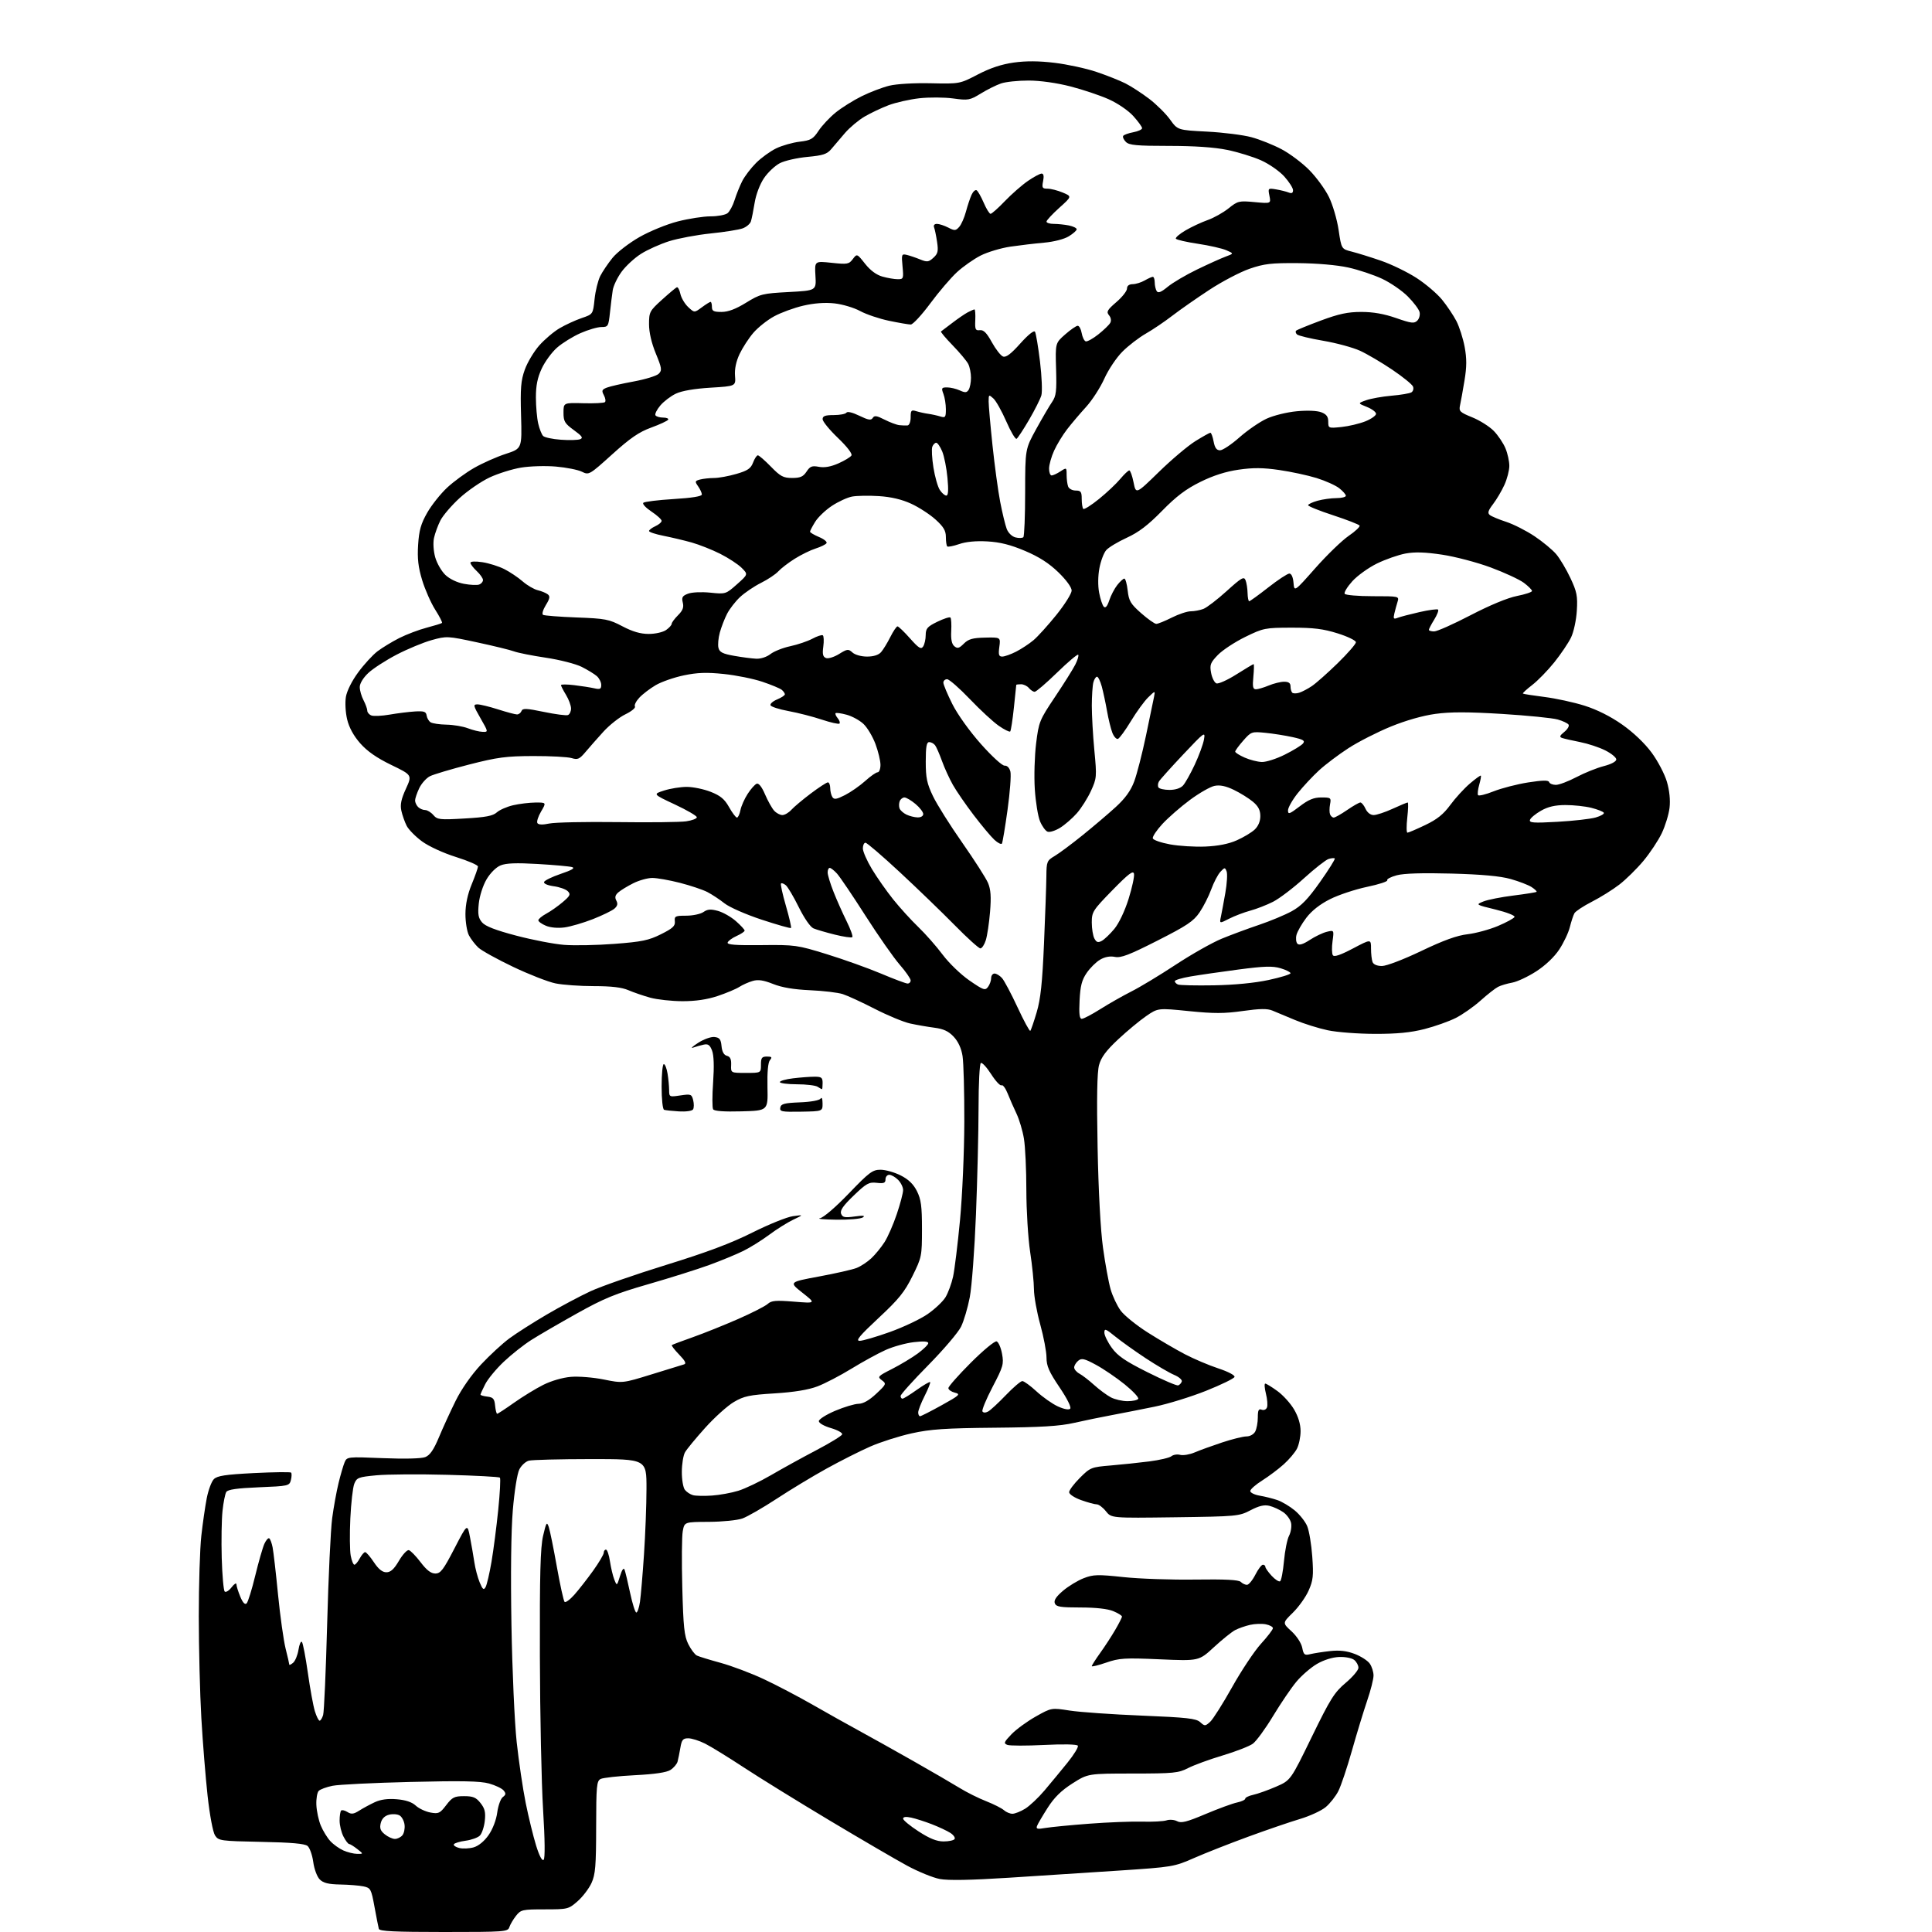 <?xml version="1.0" encoding="UTF-8" standalone="no"?>
<svg 
  version="1.1" 
  xmlns="http://www.w3.org/2000/svg" 
  xmlns:xlink="http://www.w3.org/1999/xlink" 
  xmlns:svg="http://www.w3.org/2000/svg"
  xmlns:rdf="http://www.w3.org/1999/02/22-rdf-syntax-ns#"
  xmlns:cc="http://creativecommons.org/ns#"
  xmlns:dc="http://purl.org/dc/elements/1.1/"
  viewBox="0 0 768 768"
  width="768"
  height="768"
>
<style>svg {background-color: white; }</style>"
<path stroke="none" fill="black" fill-rule="evenodd" d="M176.40,768.00C156.88,768.00 150.86,767.71 150.59,766.75C150.40,766.06 149.63,762.13 148.87,758.00C147.57,750.90 147.34,750.47 144.50,749.87C142.85,749.52 138.69,749.18 135.25,749.12C130.56,749.03 128.53,748.53 127.11,747.11C126.04,746.04 124.91,743.01 124.52,740.16C124.14,737.38 123.12,734.52 122.26,733.80C121.15,732.88 115.78,732.40 103.82,732.17C87.66,731.84 86.87,731.74 85.48,729.61C84.65,728.34 83.38,721.62 82.53,713.94C81.72,706.55 80.59,692.62 80.04,683.00C79.48,673.38 79.03,655.15 79.02,642.50C79.02,629.85 79.47,615.45 80.03,610.50C80.58,605.55 81.55,598.84 82.18,595.59C82.81,592.34 84.08,588.92 85.01,587.99C86.36,586.64 89.58,586.15 100.94,585.57C108.78,585.18 115.42,585.09 115.71,585.38C116.00,585.67 115.97,586.99 115.64,588.32C115.05,590.66 114.70,590.74 102.91,591.22C94.22,591.58 90.55,592.11 89.95,593.08C89.49,593.83 88.81,597.22 88.45,600.62C88.09,604.02 87.95,612.43 88.14,619.32C88.34,626.20 88.87,632.20 89.32,632.65C89.77,633.10 91.00,632.35 92.05,630.99C93.10,629.62 93.97,629.08 93.98,629.78C93.99,630.49 94.69,632.70 95.52,634.71C96.53,637.13 97.38,638.02 98.04,637.36C98.59,636.81 100.13,631.86 101.46,626.35C102.80,620.85 104.43,615.16 105.09,613.70C105.75,612.25 106.62,611.26 107.02,611.51C107.42,611.76 108.02,613.36 108.36,615.07C108.70,616.77 109.68,625.22 110.52,633.84C111.37,642.45 112.73,652.12 113.53,655.33C114.34,658.54 115.00,661.41 115.00,661.70C115.00,662.00 115.68,661.68 116.51,660.99C117.34,660.30 118.30,657.97 118.65,655.81C118.99,653.65 119.61,652.24 120.01,652.69C120.42,653.13 121.48,658.67 122.38,665.00C123.27,671.33 124.53,678.19 125.17,680.25C125.81,682.31 126.66,684.00 127.05,684.00C127.44,684.00 128.08,682.99 128.45,681.75C128.83,680.51 129.55,664.22 130.05,645.54C130.55,626.86 131.45,607.96 132.04,603.54C132.63,599.12 133.78,592.80 134.59,589.50C135.39,586.20 136.48,582.50 136.99,581.28C137.92,579.09 138.14,579.06 152.22,579.64C160.95,579.99 167.49,579.83 169.06,579.21C170.92,578.47 172.39,576.33 174.48,571.35C176.05,567.58 179.05,561.04 181.15,556.80C183.49,552.09 187.40,546.51 191.23,542.40C194.68,538.72 199.75,534.04 202.50,532.02C205.25,529.99 211.91,525.74 217.30,522.58C222.70,519.41 230.57,515.22 234.80,513.26C239.04,511.31 252.57,506.60 264.87,502.80C280.93,497.84 290.58,494.22 299.06,489.97C305.57,486.71 312.82,483.78 315.19,483.45C319.50,482.86 319.50,482.86 315.30,484.86C313.00,485.96 308.72,488.64 305.80,490.82C302.89,493.00 298.25,495.89 295.50,497.25C292.75,498.61 286.68,501.12 282.00,502.83C277.32,504.54 266.44,507.97 257.80,510.46C244.60,514.26 240.07,516.12 229.30,522.14C222.26,526.07 214.07,530.83 211.11,532.72C208.14,534.61 203.25,538.48 200.25,541.32C197.25,544.16 193.94,548.16 192.90,550.20C191.85,552.25 191.00,554.13 191.00,554.39C191.00,554.65 192.24,555.01 193.75,555.18C196.04,555.45 196.55,556.04 196.81,558.75C196.99,560.54 197.36,562.00 197.63,562.00C197.91,562.00 200.92,560.03 204.32,557.62C207.72,555.21 212.95,552.01 215.94,550.51C219.14,548.90 223.67,547.59 226.94,547.32C230.00,547.06 235.88,547.54 240.00,548.37C247.50,549.89 247.50,549.89 259.00,546.34C265.32,544.38 271.14,542.59 271.92,542.36C272.93,542.06 272.39,540.97 269.98,538.48C268.14,536.58 266.83,534.88 267.07,534.69C267.31,534.50 271.10,533.07 275.50,531.52C279.90,529.96 287.98,526.71 293.46,524.31C298.94,521.90 304.22,519.21 305.19,518.32C306.67,516.99 308.40,516.84 315.66,517.43C324.35,518.13 324.35,518.13 318.98,513.89C313.61,509.65 313.61,509.65 325.56,507.43C332.13,506.21 338.85,504.69 340.50,504.04C342.15,503.40 344.79,501.66 346.36,500.19C347.94,498.71 350.30,495.82 351.61,493.77C352.93,491.72 355.13,486.69 356.50,482.59C357.88,478.50 359.00,474.21 359.00,473.07C359.00,471.93 358.10,470.10 357.00,469.00C355.90,467.90 354.32,467.00 353.50,467.00C352.68,467.00 352.00,467.81 352.00,468.80C352.00,470.26 351.35,470.52 348.52,470.19C345.43,469.83 344.41,470.40 339.36,475.25C335.17,479.27 333.85,481.18 334.35,482.47C334.91,483.94 335.79,484.12 339.76,483.57C343.14,483.10 344.07,483.21 343.00,483.94C342.18,484.51 337.45,484.91 332.50,484.85C327.55,484.78 324.60,484.52 325.95,484.27C327.37,484.00 332.20,479.85 337.45,474.39C345.55,465.97 346.87,464.98 350.04,464.99C351.98,464.99 355.58,466.01 358.04,467.25C361.15,468.82 363.10,470.71 364.50,473.50C366.14,476.78 366.50,479.50 366.50,488.55C366.50,499.33 366.40,499.80 362.72,507.25C359.59,513.59 357.30,516.43 349.23,523.94C341.67,531.00 340.01,533.00 341.72,533.00C342.93,533.00 348.32,531.43 353.69,529.51C359.06,527.59 365.83,524.39 368.72,522.39C371.61,520.40 374.83,517.36 375.87,515.64C376.91,513.91 378.25,510.25 378.86,507.50C379.46,504.75 380.71,494.62 381.62,485.00C382.54,475.32 383.30,457.89 383.33,446.00C383.36,434.18 383.04,422.38 382.63,419.80C382.16,416.77 380.91,414.04 379.13,412.14C377.07,409.93 375.11,409.01 371.43,408.53C368.72,408.18 364.37,407.42 361.76,406.85C359.15,406.27 352.85,403.66 347.76,401.05C342.67,398.43 336.93,395.79 335.00,395.17C333.07,394.55 327.23,393.86 322.00,393.63C315.57,393.34 310.83,392.55 307.33,391.15C303.51,389.63 301.39,389.31 299.21,389.94C297.58,390.41 295.18,391.48 293.88,392.32C292.57,393.16 288.70,394.78 285.28,395.93C281.10,397.32 276.52,398.00 271.28,397.99C267.00,397.98 261.25,397.35 258.50,396.60C255.75,395.84 251.83,394.49 249.78,393.61C247.19,392.49 243.04,392.00 236.08,392.00C230.59,392.00 223.71,391.51 220.80,390.91C217.88,390.31 210.32,387.36 204.00,384.35C197.68,381.34 191.44,377.89 190.15,376.69C188.87,375.49 187.18,373.28 186.40,371.80C185.63,370.31 185.01,366.49 185.02,363.30C185.04,359.46 185.88,355.47 187.52,351.50C188.88,348.20 189.99,345.03 190.00,344.46C190.00,343.88 186.06,342.18 181.25,340.67C176.24,339.10 170.48,336.45 167.78,334.48C165.19,332.58 162.43,329.78 161.65,328.26C160.88,326.74 159.93,324.04 159.54,322.26C159.02,319.84 159.48,317.63 161.35,313.56C163.85,308.10 163.85,308.10 155.53,304.07C149.76,301.28 145.98,298.64 143.19,295.48C140.57,292.50 138.77,289.21 138.00,285.99C137.34,283.24 137.12,279.27 137.50,277.02C137.90,274.63 139.91,270.62 142.41,267.24C144.73,264.08 148.18,260.33 150.07,258.89C151.96,257.46 155.85,255.09 158.73,253.63C161.61,252.18 166.52,250.32 169.63,249.51C172.75,248.69 175.48,247.85 175.70,247.63C175.92,247.41 174.71,245.04 173.01,242.37C171.31,239.69 168.98,234.42 167.83,230.66C166.25,225.45 165.86,222.08 166.21,216.56C166.58,210.79 167.33,208.18 169.83,203.80C171.56,200.77 175.12,196.30 177.74,193.85C180.36,191.41 185.20,187.87 188.50,185.99C191.80,184.10 197.43,181.60 201.00,180.44C207.50,178.32 207.50,178.32 207.13,165.23C206.81,154.30 207.06,151.27 208.62,146.93C209.65,144.06 212.23,139.75 214.35,137.34C216.47,134.94 220.12,131.84 222.46,130.47C224.80,129.10 228.75,127.28 231.22,126.44C235.72,124.91 235.72,124.91 236.35,118.93C236.69,115.64 237.71,111.50 238.61,109.72C239.51,107.95 241.71,104.70 243.49,102.50C245.27,100.30 250.06,96.60 254.14,94.27C258.25,91.92 265.06,89.14 269.43,88.02C273.77,86.91 279.64,86.00 282.47,86.00C285.30,86.00 288.33,85.44 289.20,84.75C290.07,84.06 291.34,81.70 292.02,79.50C292.71,77.30 294.07,73.92 295.04,72.00C296.01,70.08 298.49,66.82 300.55,64.77C302.61,62.71 306.21,60.11 308.54,58.98C310.86,57.86 315.05,56.66 317.84,56.33C322.30,55.80 323.21,55.28 325.39,51.99C326.75,49.93 329.81,46.66 332.18,44.74C334.56,42.81 339.20,39.90 342.50,38.27C345.80,36.63 350.75,34.75 353.50,34.07C356.39,33.36 363.36,32.95 370.00,33.10C381.50,33.35 381.50,33.35 388.71,29.60C393.65,27.03 398.16,25.54 403.04,24.86C407.95,24.18 413.02,24.22 419.29,24.98C424.31,25.59 431.74,27.20 435.79,28.56C439.84,29.92 445.03,31.98 447.33,33.13C449.62,34.29 453.89,37.05 456.81,39.28C459.73,41.51 463.47,45.22 465.12,47.52C468.13,51.71 468.13,51.71 479.82,52.32C486.24,52.65 494.20,53.65 497.50,54.55C500.80,55.44 506.19,57.60 509.47,59.34C512.75,61.08 517.72,64.81 520.50,67.64C523.29,70.47 526.79,75.27 528.28,78.32C529.77,81.36 531.50,87.26 532.12,91.42C533.24,98.99 533.24,98.99 537.37,100.03C539.64,100.60 544.88,102.23 549.00,103.65C553.12,105.07 559.46,108.15 563.07,110.48C566.69,112.82 571.25,116.70 573.22,119.11C575.19,121.53 577.76,125.36 578.94,127.63C580.11,129.90 581.59,134.52 582.22,137.89C583.08,142.54 583.07,145.76 582.16,151.26C581.50,155.24 580.71,159.67 580.39,161.10C579.87,163.47 580.29,163.89 585.27,165.91C588.27,167.13 592.11,169.56 593.81,171.31C595.51,173.06 597.60,176.17 598.45,178.22C599.30,180.26 599.99,183.41 599.98,185.22C599.97,187.02 599.09,190.42 598.02,192.76C596.96,195.10 594.94,198.52 593.53,200.37C591.53,202.99 591.25,203.95 592.23,204.73C592.93,205.28 595.87,206.51 598.76,207.45C601.66,208.40 606.70,210.96 609.97,213.14C613.24,215.32 617.13,218.55 618.62,220.30C620.10,222.06 622.65,226.33 624.27,229.79C626.84,235.26 627.17,236.94 626.81,242.79C626.58,246.54 625.57,251.23 624.50,253.44C623.45,255.60 620.46,260.03 617.85,263.29C615.24,266.54 611.29,270.59 609.08,272.29C606.86,274.00 605.20,275.53 605.37,275.70C605.54,275.87 609.39,276.48 613.92,277.05C618.45,277.62 625.64,279.18 629.91,280.53C634.86,282.10 640.26,284.80 644.87,288.05C649.30,291.16 653.81,295.46 656.55,299.18C659.01,302.51 661.74,307.73 662.63,310.79C663.65,314.31 664.03,318.08 663.67,321.12C663.36,323.75 661.97,328.28 660.59,331.20C659.20,334.11 655.91,339.07 653.28,342.22C650.65,345.37 646.35,349.60 643.72,351.63C641.09,353.66 636.18,356.73 632.80,358.45C629.43,360.17 626.30,362.24 625.85,363.04C625.41,363.84 624.59,366.33 624.03,368.56C623.48,370.79 621.58,374.79 619.82,377.45C617.87,380.40 614.31,383.79 610.69,386.12C607.43,388.23 603.13,390.25 601.13,390.61C599.13,390.97 596.60,391.72 595.50,392.29C594.40,392.85 591.27,395.30 588.55,397.74C585.82,400.18 581.39,403.29 578.70,404.65C576.01,406.02 570.40,408.00 566.24,409.07C560.78,410.46 555.32,411.00 546.59,410.98C539.94,410.97 531.49,410.33 527.81,409.55C524.14,408.77 518.29,406.94 514.81,405.48C511.34,404.02 507.29,402.33 505.80,401.72C503.79,400.88 500.81,400.93 494.01,401.89C486.66,402.93 482.54,402.94 472.61,401.93C460.31,400.69 460.31,400.69 455.60,403.93C453.01,405.71 447.99,409.88 444.45,413.19C439.70,417.64 437.73,420.29 436.89,423.36C436.11,426.22 435.93,436.32 436.31,456.00C436.65,473.50 437.48,488.94 438.46,496.00C439.33,502.32 440.69,509.75 441.48,512.50C442.27,515.25 444.07,519.08 445.49,521.00C446.91,522.92 451.76,526.85 456.28,529.71C460.80,532.58 467.43,536.45 471.00,538.32C474.57,540.19 480.56,542.73 484.30,543.96C488.22,545.25 490.95,546.69 490.74,547.35C490.54,547.98 485.45,550.46 479.44,552.86C473.42,555.26 464.23,558.10 459.00,559.17C453.77,560.24 446.12,561.75 442.00,562.52C437.88,563.28 431.12,564.68 427.00,565.61C421.26,566.92 413.86,567.37 395.50,567.54C375.76,567.72 369.89,568.12 362.43,569.77C357.44,570.87 350.01,573.24 345.93,575.03C341.84,576.82 334.02,580.77 328.55,583.80C323.08,586.82 314.13,592.23 308.67,595.82C303.20,599.40 297.10,602.91 295.11,603.62C293.13,604.33 287.13,604.93 281.80,604.96C272.09,605.00 272.09,605.00 271.41,608.64C271.03,610.63 270.95,620.70 271.22,631.00C271.63,646.72 272.01,650.35 273.60,653.55C274.65,655.65 276.18,657.69 277.00,658.10C277.82,658.50 282.10,659.82 286.50,661.02C290.90,662.23 298.59,665.13 303.59,667.47C308.60,669.81 317.37,674.41 323.09,677.69C328.82,680.97 337.10,685.61 341.50,688.00C345.90,690.39 355.57,695.80 363.00,700.01C370.43,704.23 378.75,709.07 381.50,710.76C384.25,712.46 388.98,714.82 392.00,716.00C395.02,717.19 398.21,718.80 399.08,719.58C399.95,720.36 401.47,721.00 402.46,721.00C403.45,721.00 405.73,720.09 407.52,718.99C409.31,717.88 412.78,714.62 415.21,711.74C417.65,708.86 421.76,703.88 424.34,700.69C426.93,697.49 428.78,694.45 428.46,693.94C428.11,693.38 422.71,693.26 415.05,693.65C407.99,694.00 401.42,693.99 400.44,693.62C398.88,693.02 399.08,692.51 402.08,689.39C403.96,687.44 408.31,684.27 411.74,682.34C417.97,678.84 417.97,678.84 425.24,679.98C429.23,680.60 442.10,681.50 453.84,681.98C471.86,682.72 475.48,683.12 477.09,684.58C478.90,686.22 479.10,686.22 481.06,684.45C482.19,683.42 486.13,677.20 489.81,670.62C493.49,664.05 498.64,656.31 501.25,653.44C503.86,650.57 506.00,647.78 506.00,647.23C506.00,646.69 504.73,646.00 503.19,645.69C501.64,645.38 498.82,645.48 496.92,645.91C495.01,646.34 492.34,647.28 490.98,647.99C489.61,648.71 485.82,651.77 482.54,654.79C476.59,660.28 476.59,660.28 461.04,659.60C447.06,658.99 444.92,659.12 439.75,660.91C436.59,662.00 434.00,662.63 434.00,662.32C434.00,662.00 435.49,659.66 437.31,657.12C439.14,654.58 441.84,650.44 443.31,647.91C444.79,645.39 446.00,643.00 446.00,642.61C446.00,642.22 444.44,641.25 442.53,640.45C440.32,639.53 435.59,639.00 429.50,639.00C421.50,639.00 419.83,638.73 419.30,637.33C418.85,636.17 419.85,634.66 422.58,632.34C424.74,630.51 428.43,628.27 430.79,627.36C434.61,625.88 436.36,625.83 446.58,626.92C452.90,627.60 465.71,628.04 475.06,627.90C487.02,627.73 492.40,628.00 493.23,628.83C493.87,629.47 494.98,630.00 495.68,630.00C496.38,630.00 497.88,628.20 499.00,626.00C500.12,623.80 501.48,622.00 502.02,622.00C502.56,622.00 503.00,622.38 503.00,622.85C503.00,623.32 504.13,624.92 505.50,626.41C506.88,627.90 508.39,628.87 508.86,628.58C509.33,628.29 510.02,624.69 510.40,620.57C510.77,616.45 511.67,611.94 512.40,610.53C513.13,609.13 513.50,606.86 513.24,605.48C512.98,604.10 511.58,602.14 510.13,601.13C508.68,600.12 506.21,598.98 504.64,598.60C502.56,598.09 500.51,598.57 497.10,600.35C492.55,602.73 491.69,602.81 467.10,603.14C441.79,603.48 441.79,603.48 439.61,600.74C438.41,599.23 436.77,598.00 435.96,598.00C435.16,598.01 432.36,597.24 429.75,596.31C427.08,595.35 425.00,593.98 425.00,593.17C425.00,592.38 426.92,589.82 429.26,587.48C433.38,583.36 433.79,583.19 441.51,582.55C445.90,582.18 452.84,581.45 456.91,580.93C460.99,580.40 464.92,579.48 465.66,578.87C466.39,578.26 467.96,578.02 469.15,578.33C470.34,578.64 472.93,578.20 474.91,577.36C476.88,576.51 481.78,574.74 485.78,573.41C489.79,572.08 494.16,571.00 495.50,571.00C496.88,571.00 498.38,570.16 498.96,569.07C499.53,568.00 500.00,565.48 500.00,563.46C500.00,560.56 500.33,559.91 501.54,560.38C502.42,560.71 503.32,560.32 503.65,559.46C503.97,558.63 503.78,556.16 503.22,553.98C502.67,551.79 502.55,550.00 502.96,550.00C503.37,550.00 505.54,551.33 507.78,552.96C510.03,554.58 513.02,557.89 514.43,560.30C516.09,563.12 517.00,566.17 517.00,568.89C517.00,571.20 516.35,574.35 515.56,575.87C514.78,577.40 512.41,580.20 510.31,582.08C508.22,583.97 504.36,586.86 501.75,588.51C499.14,590.15 497.00,592.04 497.00,592.70C497.00,593.37 498.69,594.20 500.75,594.55C502.81,594.90 505.98,595.69 507.78,596.31C509.58,596.92 512.67,598.76 514.65,600.39C516.63,602.02 518.87,604.84 519.63,606.67C520.40,608.49 521.30,613.95 521.65,618.79C522.19,626.39 521.99,628.24 520.20,632.27C519.07,634.84 516.25,638.79 513.95,641.05C509.77,645.15 509.77,645.15 513.39,648.46C515.46,650.36 517.28,653.14 517.65,654.98C518.22,657.83 518.57,658.11 520.89,657.54C522.33,657.19 525.87,656.64 528.78,656.32C532.51,655.92 535.36,656.25 538.53,657.46C540.99,658.40 543.68,660.13 544.50,661.31C545.33,662.48 546.00,664.62 546.00,666.05C546.00,667.48 544.86,671.99 543.46,676.07C542.07,680.16 539.35,689.06 537.43,695.85C535.51,702.63 533.08,709.89 532.02,711.97C530.96,714.05 528.70,716.92 527.00,718.34C525.31,719.77 520.71,721.89 516.80,723.06C512.88,724.23 503.63,727.39 496.24,730.10C488.85,732.80 479.15,736.62 474.69,738.58C466.74,742.07 466.13,742.17 445.04,743.57C433.19,744.36 413.38,745.65 401.00,746.43C385.91,747.40 376.88,747.56 373.58,746.93C370.87,746.42 365.02,744.03 360.58,741.63C356.14,739.22 342.25,731.12 329.73,723.63C317.20,716.13 301.90,706.68 295.73,702.62C289.55,698.56 282.61,694.28 280.29,693.12C277.97,691.95 274.96,691.00 273.59,691.00C271.48,691.00 270.99,691.59 270.46,694.75C270.11,696.81 269.61,699.30 269.34,700.28C269.07,701.25 267.82,702.73 266.55,703.56C265.01,704.57 260.39,705.26 252.38,705.67C245.85,706.00 239.71,706.68 238.75,707.17C237.18,707.98 237.00,709.96 236.98,726.29C236.96,741.74 236.68,745.11 235.14,748.51C234.13,750.71 231.65,753.98 229.62,755.76C226.02,758.92 225.70,759.00 216.54,759.00C207.63,759.00 207.04,759.13 205.11,761.58C204.00,763.00 202.81,765.03 202.47,766.08C201.89,767.91 200.62,768.00 176.40,768.00zM216.11,739.29C216.70,738.70 216.62,731.37 215.89,719.42C215.24,709.02 214.67,681.60 214.61,658.50C214.52,625.81 214.81,615.17 215.89,610.50C217.13,605.17 217.38,604.78 218.14,607.00C218.61,608.38 220.05,615.47 221.35,622.77C222.65,630.07 224.04,636.37 224.43,636.77C224.83,637.17 226.59,635.88 228.33,633.91C230.07,631.95 233.41,627.67 235.75,624.42C238.08,621.16 239.99,617.94 240.00,617.25C240.00,616.56 240.40,616.00 240.89,616.00C241.37,616.00 242.09,618.10 242.47,620.66C242.86,623.22 243.63,626.48 244.20,627.91C245.23,630.50 245.23,630.50 246.47,626.50C247.26,623.95 247.92,623.04 248.28,624.00C248.59,624.83 249.59,628.99 250.49,633.25C251.40,637.51 252.50,641.00 252.95,641.00C253.40,641.00 254.05,639.09 254.40,636.75C254.74,634.41 255.46,625.98 255.99,618.00C256.53,610.02 256.98,598.21 256.99,591.75C257.00,580.00 257.00,580.00 234.75,580.01C222.51,580.02 211.47,580.30 210.21,580.64C208.95,580.98 207.26,582.53 206.45,584.10C205.61,585.71 204.50,592.65 203.86,600.22C203.16,608.57 202.96,625.57 203.31,646.00C203.62,663.99 204.55,684.75 205.39,692.50C206.23,700.20 207.84,711.09 208.97,716.69C210.10,722.30 211.96,729.89 213.09,733.57C214.39,737.78 215.51,739.89 216.11,739.29zM142.00,736.94C144.50,736.96 144.50,736.96 142.00,735.00C140.62,733.92 139.17,733.03 138.78,733.02C138.38,733.01 137.36,731.67 136.53,730.05C135.69,728.43 135.00,725.58 135.00,723.72C135.00,721.86 135.27,720.06 135.61,719.73C135.94,719.39 137.07,719.65 138.12,720.31C139.66,721.27 140.56,721.16 142.76,719.77C144.27,718.81 147.06,717.30 148.97,716.41C151.32,715.31 154.15,714.93 157.73,715.23C161.25,715.52 163.76,716.36 165.26,717.75C166.49,718.90 169.11,720.13 171.07,720.50C174.33,721.10 174.88,720.84 177.37,717.58C179.77,714.43 180.63,714.00 184.48,714.00C188.06,714.00 189.25,714.50 191.02,716.75C192.74,718.92 193.09,720.41 192.71,723.85C192.44,726.25 191.56,728.87 190.75,729.68C189.94,730.49 187.40,731.40 185.11,731.71C182.82,732.02 180.72,732.65 180.43,733.11C180.15,733.57 181.09,734.24 182.53,734.60C183.96,734.96 186.56,734.84 188.29,734.35C190.23,733.79 192.52,731.91 194.22,729.47C195.87,727.11 197.26,723.48 197.66,720.50C198.03,717.75 199.03,714.99 199.88,714.36C201.12,713.44 201.18,712.92 200.19,711.73C199.52,710.92 196.91,709.67 194.40,708.97C190.94,708.00 183.43,707.85 163.17,708.35C148.50,708.70 134.55,709.39 132.17,709.88C129.79,710.36 127.33,711.27 126.70,711.90C126.08,712.52 125.65,715.04 125.76,717.49C125.87,719.95 126.66,723.65 127.53,725.71C128.39,727.78 130.09,730.55 131.30,731.86C132.51,733.18 134.85,734.86 136.50,735.59C138.15,736.32 140.62,736.93 142.00,736.94zM375.10,732.00C377.18,732.00 379.15,731.57 379.47,731.04C379.80,730.52 379.04,729.42 377.78,728.61C376.53,727.80 373.25,726.26 370.50,725.19C367.75,724.12 364.04,722.93 362.25,722.54C360.12,722.08 359.00,722.22 359.00,722.94C359.00,723.55 361.77,725.83 365.16,728.02C369.57,730.88 372.38,732.00 375.10,732.00zM156.99,731.00C157.96,731.00 159.29,730.35 159.95,729.56C160.61,728.77 161.00,726.90 160.82,725.41C160.65,723.92 159.78,722.25 158.90,721.70C158.03,721.15 156.12,721.00 154.67,721.37C152.93,721.81 151.80,722.93 151.36,724.68C150.85,726.73 151.21,727.76 152.96,729.17C154.20,730.18 156.02,731.00 156.99,731.00zM415.58,726.64C417.74,726.27 425.57,725.51 433.00,724.95C440.43,724.38 449.88,724.02 454.00,724.13C458.12,724.25 462.50,724.02 463.71,723.62C464.93,723.22 466.83,723.37 467.93,723.96C469.54,724.83 471.75,724.27 479.22,721.11C484.32,718.96 489.96,716.89 491.75,716.52C493.54,716.14 495.00,715.46 495.00,715.00C495.00,714.54 496.46,713.84 498.24,713.45C500.02,713.06 504.08,711.61 507.26,710.23C513.04,707.72 513.04,707.72 521.43,690.49C528.83,675.31 530.42,672.76 534.91,668.98C537.71,666.62 540.00,663.91 540.00,662.97C540.00,662.02 539.26,660.63 538.35,659.88C537.42,659.10 534.80,658.58 532.32,658.68C529.65,658.78 526.19,659.87 523.49,661.45C521.05,662.88 517.39,666.05 515.35,668.49C513.31,670.93 509.13,677.07 506.07,682.14C503.01,687.21 499.38,692.17 498.00,693.17C496.62,694.16 491.23,696.26 486.00,697.83C480.77,699.39 474.61,701.65 472.29,702.84C468.44,704.81 466.55,705.00 450.29,705.01C432.50,705.02 432.50,705.02 426.33,708.93C421.91,711.74 419.11,714.48 416.48,718.60C414.46,721.76 412.55,725.01 412.24,725.83C411.77,727.05 412.36,727.20 415.58,726.64zM193.03,630.89C193.53,630.01 194.58,625.51 195.37,620.89C196.16,616.28 197.36,606.98 198.05,600.23C198.74,593.49 199.04,587.70 198.72,587.38C198.40,587.06 188.99,586.56 177.82,586.26C166.64,585.96 153.99,586.05 149.69,586.45C142.47,587.13 141.80,587.38 140.83,589.84C140.25,591.30 139.55,597.51 139.26,603.63C138.97,609.75 139.04,616.39 139.41,618.38C139.78,620.37 140.44,622.00 140.88,622.00C141.31,622.00 142.26,620.88 143.00,619.50C143.74,618.12 144.71,617.00 145.15,617.00C145.60,617.00 147.16,618.80 148.62,621.00C150.45,623.76 151.99,625.00 153.59,625.00C155.29,625.00 156.63,623.78 158.58,620.45C160.05,617.95 161.82,616.04 162.51,616.20C163.20,616.37 165.31,618.52 167.19,621.00C169.60,624.18 171.32,625.50 173.05,625.50C175.14,625.50 176.25,624.04 180.64,615.55C185.78,605.60 185.78,605.60 186.83,611.05C187.41,614.05 188.19,618.52 188.56,621.00C188.92,623.48 189.88,627.08 190.67,629.00C191.86,631.87 192.29,632.21 193.03,630.89zM283.00,594.51C286.02,594.31 290.75,593.45 293.50,592.60C296.25,591.75 302.10,588.95 306.50,586.39C310.90,583.82 318.98,579.37 324.45,576.50C329.93,573.63 334.57,570.79 334.77,570.19C334.97,569.59 332.97,568.47 330.32,567.69C327.60,566.90 325.50,565.70 325.50,564.93C325.50,564.18 328.43,562.33 332.00,560.81C335.57,559.30 339.75,558.05 341.29,558.03C343.13,558.01 345.51,556.66 348.29,554.06C352.34,550.26 352.43,550.06 350.55,548.67C348.71,547.31 348.93,547.06 354.55,544.21C357.82,542.55 362.41,539.79 364.75,538.09C367.09,536.38 369.00,534.51 369.00,533.92C369.00,533.21 367.07,533.08 363.25,533.53C360.09,533.90 355.07,535.28 352.11,536.61C349.14,537.93 343.03,541.28 338.52,544.04C334.02,546.80 327.91,549.99 324.95,551.11C321.34,552.48 315.72,553.40 307.95,553.89C297.90,554.51 295.72,554.97 291.74,557.31C289.21,558.79 284.07,563.41 280.32,567.58C276.57,571.75 272.95,576.14 272.29,577.33C271.62,578.52 271.05,582.00 271.04,585.06C271.02,588.12 271.56,591.34 272.25,592.22C272.94,593.11 274.40,594.07 275.50,594.36C276.60,594.65 279.98,594.72 283.00,594.51zM365.75,562.97C366.16,562.95 370.02,560.99 374.33,558.60C381.49,554.63 381.94,554.20 379.58,553.61C378.16,553.25 377.00,552.44 377.00,551.79C377.00,551.15 381.01,546.61 385.92,541.70C390.83,536.79 395.44,532.98 396.17,533.22C396.90,533.47 397.87,535.67 398.32,538.12C399.08,542.24 398.79,543.25 394.55,551.35C392.03,556.18 390.22,560.55 390.54,561.07C390.90,561.64 391.77,561.65 392.81,561.09C393.74,560.58 396.91,557.65 399.85,554.58C402.80,551.51 405.74,549.00 406.39,549.00C407.05,549.00 409.59,550.85 412.04,553.11C414.49,555.37 418.30,558.05 420.50,559.06C422.90,560.17 424.86,560.54 425.41,559.99C425.95,559.45 424.25,556.03 421.16,551.45C417.00,545.29 416.00,543.01 416.00,539.65C416.00,537.36 414.88,531.44 413.51,526.49C412.14,521.55 411.02,515.25 411.01,512.50C411.00,509.75 410.32,503.04 409.49,497.59C408.67,492.14 408.00,481.11 407.99,473.09C407.99,465.06 407.56,455.89 407.04,452.70C406.52,449.51 405.18,445.01 404.08,442.70C402.97,440.39 401.39,436.78 400.56,434.68C399.72,432.58 398.63,431.11 398.12,431.42C397.62,431.74 395.76,429.75 394.00,427.00C392.24,424.25 390.39,422.26 389.90,422.56C389.40,422.87 388.99,430.85 388.99,440.31C388.98,449.76 388.52,468.88 387.96,482.79C387.41,496.69 386.30,511.49 385.50,515.68C384.70,519.86 383.14,525.13 382.03,527.39C380.92,529.65 375.06,536.53 369.01,542.67C362.95,548.81 358.00,554.32 358.00,554.92C358.00,555.51 358.34,556.00 358.75,556.00C359.17,556.00 361.72,554.43 364.42,552.50C367.13,550.58 369.52,549.19 369.74,549.40C369.96,549.62 368.98,552.08 367.57,554.87C366.16,557.65 365.00,560.62 365.00,561.47C365.00,562.31 365.34,562.99 365.75,562.97zM448.19,556.99C450.22,557.00 452.14,556.58 452.46,556.06C452.78,555.55 450.36,552.96 447.09,550.31C443.82,547.67 438.68,544.17 435.67,542.54C431.02,540.03 429.96,539.79 428.60,540.92C427.72,541.65 427.00,542.85 427.00,543.59C427.00,544.33 427.94,545.43 429.09,546.05C430.24,546.66 432.87,548.69 434.94,550.56C437.01,552.43 440.01,554.64 441.60,555.48C443.20,556.31 446.16,556.99 448.19,556.99zM468.34,550.72C468.91,550.53 469.56,549.83 469.78,549.17C470.00,548.51 468.63,547.32 466.73,546.53C464.84,545.74 459.74,542.75 455.39,539.89C451.05,537.02 445.59,533.12 443.25,531.22C439.53,528.19 439.00,528.00 439.00,529.73C439.00,530.81 440.33,533.54 441.96,535.78C444.28,538.99 447.29,541.05 456.10,545.46C462.26,548.55 467.77,550.91 468.34,550.72zM269.91,441.80C267.21,441.63 264.55,441.35 264.00,441.17C263.43,440.98 263.00,436.98 263.00,431.92C263.00,427.01 263.39,423.00 263.87,423.00C264.35,423.00 265.02,424.69 265.36,426.75C265.70,428.81 265.98,431.77 265.99,433.31C266.00,436.07 266.08,436.11 270.45,435.45C274.64,434.83 274.95,434.94 275.55,437.34C275.90,438.74 275.88,440.38 275.51,440.99C275.12,441.62 272.73,441.96 269.91,441.80zM294.72,441.78C287.81,441.97 283.92,441.68 283.48,440.96C283.10,440.36 283.10,435.50 283.48,430.18C283.92,423.91 283.77,419.49 283.06,417.64C282.20,415.39 281.48,414.88 279.73,415.26C278.50,415.52 276.60,416.06 275.50,416.45C274.40,416.84 275.30,415.98 277.50,414.56C279.72,413.12 282.61,412.08 284.00,412.23C286.04,412.45 286.56,413.12 286.82,415.86C287.04,418.10 287.75,419.38 288.96,419.70C290.27,420.04 290.74,421.05 290.64,423.34C290.50,426.50 290.50,426.50 296.50,426.50C302.50,426.50 302.50,426.50 302.49,423.25C302.48,420.49 302.84,420.00 304.86,420.00C306.81,420.00 307.03,420.26 306.06,421.43C305.30,422.35 304.95,426.18 305.08,432.18C305.29,441.50 305.29,441.50 294.72,441.78zM318.42,441.91C310.70,442.04 309.88,441.88 310.18,440.28C310.46,438.80 311.77,438.45 317.98,438.20C322.39,438.03 325.75,437.41 326.21,436.70C326.65,436.00 326.98,436.80 326.98,438.63C327.00,441.76 327.00,441.76 318.42,441.91zM326.75,432.98C326.61,432.98 325.82,432.53 325.00,432.00C324.18,431.47 320.46,431.02 316.75,431.02C313.04,431.01 310.00,430.61 310.00,430.14C310.00,429.67 312.36,428.99 315.25,428.65C318.14,428.30 321.96,428.01 323.75,428.01C326.55,428.00 327.00,428.34 327.00,430.50C327.00,431.88 326.89,432.99 326.75,432.98zM409.56,409.77C409.84,409.49 410.98,406.17 412.10,402.38C413.66,397.10 414.34,390.72 415.01,375.00C415.50,363.73 415.92,351.73 415.95,348.35C416.00,342.50 416.16,342.10 419.25,340.27C421.04,339.21 426.02,335.50 430.32,332.03C434.62,328.56 440.56,323.51 443.52,320.81C447.31,317.34 449.47,314.35 450.86,310.65C451.94,307.76 454.05,299.57 455.54,292.45C457.04,285.33 458.48,278.38 458.75,277.00C459.23,274.50 459.23,274.50 456.44,277.20C454.90,278.69 451.81,282.93 449.57,286.63C447.33,290.33 445.00,293.52 444.39,293.72C443.77,293.91 442.78,292.82 442.18,291.29C441.58,289.75 440.63,285.89 440.07,282.70C439.51,279.50 438.57,275.12 437.99,272.95C437.40,270.78 436.54,269.00 436.08,269.00C435.61,269.00 434.96,270.01 434.63,271.25C434.30,272.49 434.02,276.65 434.01,280.50C434.01,284.35 434.46,292.38 435.03,298.35C436.02,308.77 435.97,309.39 433.68,314.39C432.37,317.25 429.85,321.24 428.08,323.26C426.31,325.27 423.31,327.88 421.40,329.06C419.50,330.23 417.27,330.93 416.43,330.61C415.59,330.29 414.24,328.43 413.43,326.48C412.61,324.52 411.68,318.78 411.35,313.71C411.02,308.65 411.26,300.47 411.87,295.55C412.93,286.95 413.22,286.24 419.37,277.05C422.89,271.80 426.53,266.00 427.46,264.16C428.39,262.32 428.90,260.57 428.60,260.27C428.30,259.97 424.52,263.16 420.21,267.36C415.89,271.56 411.88,275.00 411.30,275.00C410.72,275.00 409.68,274.32 409.00,273.50C408.32,272.68 406.91,272.00 405.88,272.00C404.84,272.00 403.99,272.11 403.98,272.25C403.97,272.39 403.54,276.49 403.03,281.37C402.52,286.24 401.86,290.47 401.57,290.77C401.28,291.06 399.23,290.05 397.03,288.52C394.82,286.99 389.63,282.20 385.50,277.87C381.36,273.54 377.31,270.00 376.49,270.00C375.67,270.00 375.00,270.61 375.00,271.37C375.00,272.12 376.60,275.93 378.55,279.84C380.62,283.97 385.37,290.61 389.90,295.72C394.30,300.67 398.42,304.44 399.36,304.36C400.36,304.28 401.27,305.21 401.65,306.72C401.99,308.10 401.49,314.91 400.52,321.86C399.56,328.81 398.55,334.87 398.28,335.33C398.01,335.78 396.66,335.10 395.28,333.83C393.89,332.55 390.19,328.12 387.05,324.00C383.91,319.88 380.19,314.48 378.79,312.00C377.39,309.52 375.43,305.25 374.45,302.50C373.46,299.75 372.23,296.94 371.71,296.25C371.18,295.56 370.14,295.00 369.38,295.00C368.33,295.00 368.00,296.83 368.00,302.75C368.00,309.23 368.47,311.48 370.88,316.50C372.46,319.80 377.70,328.12 382.52,335.00C387.33,341.88 391.94,349.07 392.75,350.98C393.85,353.59 394.05,356.46 393.56,362.48C393.20,366.89 392.44,371.96 391.87,373.75C391.31,375.54 390.34,377.00 389.71,377.00C389.09,377.00 384.48,372.84 379.48,367.75C374.47,362.66 364.69,353.21 357.73,346.75C350.78,340.29 344.62,335.00 344.04,335.00C343.47,335.00 343.00,336.01 343.00,337.25C343.00,338.49 344.63,342.20 346.62,345.50C348.61,348.80 352.40,354.20 355.04,357.50C357.68,360.80 362.18,365.75 365.04,368.50C367.90,371.25 372.26,376.20 374.72,379.50C377.21,382.83 381.93,387.39 385.35,389.75C390.95,393.61 391.61,393.84 392.75,392.31C393.44,391.38 394.00,389.80 394.00,388.81C394.00,387.81 394.61,387.00 395.35,387.00C396.08,387.00 397.41,387.80 398.30,388.78C399.19,389.76 401.97,395.00 404.49,400.42C407.00,405.84 409.29,410.05 409.56,409.77zM430.03,405.00C430.72,405.00 434.04,403.26 437.41,401.13C440.77,399.01 446.31,395.86 449.71,394.14C453.12,392.43 461.05,387.64 467.34,383.50C473.63,379.36 481.86,374.71 485.64,373.15C489.41,371.60 496.10,369.12 500.50,367.64C504.90,366.16 510.74,363.73 513.48,362.23C517.31,360.12 519.89,357.46 524.74,350.60C528.20,345.70 530.83,341.50 530.59,341.26C530.35,341.01 529.24,341.11 528.12,341.46C527.00,341.82 522.61,345.27 518.35,349.13C514.10,353.00 508.56,357.20 506.04,358.48C503.53,359.75 499.45,361.34 496.99,362.00C494.53,362.67 490.76,364.10 488.62,365.19C484.73,367.18 484.73,367.18 485.34,364.34C485.67,362.78 486.47,358.49 487.11,354.82C487.75,351.15 487.97,347.35 487.60,346.39C486.96,344.74 486.81,344.75 485.12,346.57C484.13,347.63 482.50,350.75 481.50,353.50C480.51,356.25 478.41,360.38 476.85,362.68C474.45,366.21 471.82,367.97 460.08,373.92C448.88,379.61 445.58,380.87 443.17,380.38C441.22,379.99 439.17,380.38 437.29,381.49C435.71,382.42 433.31,384.79 431.97,386.76C430.05,389.55 429.44,391.92 429.15,397.66C428.88,403.07 429.11,405.00 430.03,405.00zM482.50,391.68C490.67,391.54 498.75,390.75 504.25,389.57C509.06,388.54 513.00,387.33 513.00,386.88C513.00,386.44 511.23,385.55 509.06,384.90C505.88,383.95 502.62,384.05 492.31,385.40C485.26,386.33 476.69,387.57 473.25,388.16C469.81,388.74 467.00,389.59 467.00,390.03C467.00,390.47 467.56,391.07 468.25,391.36C468.94,391.66 475.35,391.80 482.50,391.68zM360.75,390.97C361.44,390.99 362.00,390.43 362.00,389.73C362.00,389.04 360.04,386.22 357.65,383.48C355.26,380.74 349.13,371.98 344.03,364.00C338.94,356.02 333.84,348.49 332.71,347.25C331.58,346.01 330.28,345.00 329.83,345.00C329.37,345.00 329.00,345.81 329.00,346.81C329.00,347.81 330.06,351.29 331.36,354.56C332.65,357.83 334.99,363.07 336.55,366.22C338.11,369.37 339.13,372.21 338.81,372.53C338.48,372.85 335.36,372.40 331.86,371.53C328.36,370.66 324.54,369.54 323.38,369.05C322.14,368.53 319.70,365.01 317.53,360.62C315.48,356.47 313.16,352.55 312.38,351.90C311.59,351.25 310.73,350.93 310.46,351.20C310.20,351.47 311.07,355.47 312.41,360.09C313.75,364.71 314.66,368.67 314.44,368.89C314.22,369.11 308.97,367.62 302.77,365.58C296.47,363.50 289.96,360.64 288.00,359.09C286.07,357.56 283.01,355.54 281.19,354.60C279.37,353.66 274.46,352.01 270.28,350.94C266.10,349.87 261.16,349.00 259.30,349.00C257.44,349.00 254.03,349.95 251.71,351.12C249.39,352.28 246.73,353.91 245.78,354.74C244.54,355.83 244.32,356.74 245.00,358.00C245.68,359.27 245.46,360.15 244.22,361.22C243.27,362.03 239.42,363.90 235.66,365.38C231.90,366.85 226.85,368.33 224.44,368.66C221.81,369.02 218.84,368.76 217.03,368.01C215.36,367.32 214.00,366.34 214.00,365.83C214.00,365.32 215.42,364.14 217.15,363.20C218.88,362.27 221.83,360.19 223.71,358.59C226.65,356.08 226.93,355.50 225.70,354.27C224.91,353.49 222.40,352.59 220.10,352.29C217.69,351.96 216.07,351.26 216.27,350.61C216.47,350.00 219.47,348.54 222.95,347.36C227.37,345.87 228.71,345.06 227.39,344.68C226.35,344.38 220.21,343.82 213.75,343.45C205.22,342.95 201.16,343.10 198.96,344.02C197.18,344.75 194.87,347.07 193.39,349.59C191.96,352.04 190.63,356.20 190.32,359.20C189.88,363.46 190.14,364.93 191.64,366.68C192.94,368.20 197.03,369.78 205.25,371.94C211.71,373.64 220.26,375.29 224.25,375.60C228.24,375.92 237.25,375.74 244.27,375.20C255.16,374.37 257.89,373.81 262.77,371.36C267.43,369.04 268.46,368.08 268.26,366.25C268.04,364.20 268.44,364.00 272.79,364.00C275.41,364.00 278.49,363.34 279.64,362.54C281.26,361.41 282.53,361.31 285.39,362.10C287.40,362.65 290.62,364.48 292.53,366.16C294.44,367.84 296.00,369.53 296.00,369.92C296.00,370.32 294.56,371.28 292.81,372.07C291.05,372.86 289.45,374.03 289.25,374.68C288.98,375.55 292.49,375.82 302.69,375.70C316.04,375.55 316.91,375.67 328.68,379.31C335.38,381.38 345.05,384.84 350.18,387.00C355.31,389.17 360.06,390.95 360.75,390.97zM549.36,384.00C551.13,384.00 557.92,381.41 565.00,378.02C573.88,373.77 579.21,371.85 583.40,371.37C586.64,370.99 592.06,369.52 595.44,368.10C598.83,366.67 601.80,365.05 602.05,364.50C602.30,363.95 598.91,362.63 594.53,361.56C586.56,359.62 586.56,359.62 589.67,358.35C591.38,357.65 596.76,356.59 601.61,355.99C606.47,355.38 610.61,354.72 610.81,354.52C611.01,354.32 610.12,353.47 608.84,352.63C607.55,351.79 603.80,350.35 600.50,349.42C596.36,348.26 589.07,347.59 577.00,347.26C565.46,346.95 558.04,347.18 555.22,347.94C552.87,348.57 551.17,349.47 551.45,349.92C551.73,350.38 548.13,351.56 543.43,352.54C538.74,353.53 532.13,355.72 528.74,357.42C524.73,359.43 521.44,362.01 519.29,364.83C517.48,367.21 515.72,370.28 515.37,371.65C515.03,373.02 515.20,374.60 515.76,375.16C516.45,375.85 518.03,375.36 520.64,373.65C522.76,372.26 525.81,370.80 527.41,370.41C530.31,369.70 530.31,369.70 529.71,374.12C529.37,376.56 529.42,379.07 529.82,379.70C530.32,380.51 532.72,379.71 537.77,377.06C545.00,373.25 545.00,373.25 545.00,377.04C545.00,379.13 545.27,381.55 545.61,382.42C545.98,383.40 547.41,384.00 549.36,384.00zM437.96,374.02C439.00,373.47 441.24,371.32 442.96,369.26C444.80,367.03 447.11,362.17 448.63,357.34C450.03,352.85 451.00,348.35 450.78,347.34C450.47,345.90 448.62,347.31 442.19,353.88C434.43,361.83 434.00,362.49 434.00,366.70C434.00,369.14 434.47,372.01 435.04,373.08C435.86,374.61 436.49,374.81 437.96,374.02zM479.12,336.52C484.17,336.31 488.39,335.48 491.61,334.05C494.29,332.87 497.49,330.95 498.74,329.78C500.18,328.42 501.00,326.48 501.00,324.41C501.00,322.06 500.20,320.50 498.07,318.71C496.46,317.36 493.06,315.24 490.52,314.01C487.31,312.45 484.96,311.96 482.82,312.39C481.13,312.72 476.71,315.25 473.00,318.00C469.29,320.75 464.37,325.05 462.06,327.55C459.75,330.05 458.04,332.63 458.26,333.28C458.48,333.93 461.54,335.00 465.08,335.65C468.61,336.30 474.93,336.70 479.12,336.52zM559.48,331.00C559.88,331.00 563.06,329.64 566.53,327.98C571.25,325.73 573.78,323.71 576.50,320.00C578.51,317.26 581.99,313.45 584.25,311.52C586.50,309.59 588.49,308.15 588.66,308.32C588.83,308.49 588.54,310.13 588.01,311.96C587.49,313.79 587.28,315.64 587.54,316.07C587.81,316.50 590.61,315.82 593.76,314.56C596.92,313.31 603.08,311.72 607.46,311.03C613.24,310.13 615.53,310.09 615.80,310.89C616.00,311.50 617.21,312.00 618.48,312.00C619.76,312.00 623.43,310.61 626.65,308.92C629.87,307.22 634.75,305.26 637.50,304.55C640.48,303.79 642.50,302.71 642.50,301.89C642.50,301.12 640.53,299.51 638.13,298.30C635.73,297.08 631.23,295.60 628.13,294.99C625.03,294.38 621.83,293.65 621.00,293.37C619.80,292.95 619.97,292.47 621.83,290.95C623.11,289.91 623.88,288.61 623.54,288.06C623.20,287.52 621.26,286.59 619.21,286.01C617.17,285.42 607.23,284.43 597.12,283.80C583.61,282.97 576.59,282.96 570.62,283.78C565.56,284.47 558.85,286.38 552.83,288.84C547.51,291.02 539.97,294.86 536.08,297.38C532.18,299.90 526.90,303.88 524.34,306.23C521.78,308.58 517.96,312.68 515.84,315.34C513.73,318.00 512.00,321.06 512.00,322.14C512.00,323.85 512.58,323.65 516.64,320.55C520.16,317.86 522.25,317.00 525.26,317.00C529.03,317.00 529.21,317.14 528.72,319.69C528.44,321.16 528.43,322.96 528.71,323.69C528.99,324.41 529.65,325.00 530.18,325.00C530.71,325.00 533.10,323.65 535.50,322.00C537.90,320.35 540.27,319.00 540.77,319.00C541.27,319.00 542.19,320.12 542.82,321.50C543.50,323.00 544.79,324.00 546.04,324.00C547.19,324.00 550.59,322.88 553.59,321.50C556.60,320.12 559.29,319.00 559.58,319.00C559.87,319.00 559.79,321.70 559.42,325.00C559.05,328.30 559.07,331.00 559.48,331.00zM218.38,327.36C220.65,326.89 232.85,326.64 245.50,326.80C258.15,326.97 270.41,326.83 272.75,326.49C275.09,326.15 277.00,325.43 277.00,324.87C277.00,324.32 273.06,322.03 268.25,319.78C259.50,315.68 259.50,315.68 264.00,314.24C266.48,313.45 270.52,312.80 273.00,312.80C275.48,312.80 279.75,313.68 282.50,314.76C286.39,316.29 288.02,317.64 289.82,320.86C291.10,323.14 292.51,325.00 292.95,325.00C293.39,325.00 294.02,323.67 294.34,322.03C294.67,320.40 295.96,317.49 297.22,315.56C298.47,313.62 300.08,311.82 300.79,311.54C301.60,311.22 302.84,312.79 304.11,315.77C305.23,318.37 306.86,321.29 307.73,322.25C308.60,323.21 310.07,324.00 311.00,324.00C311.93,324.00 313.54,323.06 314.59,321.90C315.63,320.75 319.12,317.82 322.34,315.40C325.56,312.98 328.60,311.00 329.10,311.00C329.59,311.00 330.01,312.01 330.02,313.25C330.02,314.49 330.41,316.10 330.88,316.84C331.57,317.92 332.53,317.77 335.91,316.05C338.21,314.87 341.81,312.36 343.92,310.46C346.02,308.56 348.25,307.00 348.87,307.00C349.49,307.00 350.00,305.67 350.00,304.04C350.00,302.41 349.10,298.67 348.00,295.72C346.90,292.78 344.76,289.20 343.25,287.78C341.74,286.35 338.73,284.71 336.56,284.12C334.39,283.53 332.41,283.26 332.16,283.50C331.92,283.75 332.29,284.65 333.00,285.50C333.71,286.35 334.02,287.31 333.71,287.63C333.39,287.95 330.23,287.24 326.69,286.06C323.15,284.88 317.19,283.35 313.44,282.66C309.70,281.97 306.48,280.93 306.28,280.34C306.08,279.75 307.29,278.71 308.96,278.02C310.63,277.32 312.00,276.42 312.00,276.00C312.00,275.59 311.44,274.78 310.75,274.21C310.06,273.65 306.59,272.20 303.04,271.01C299.48,269.81 292.59,268.42 287.72,267.92C280.90,267.21 277.24,267.34 271.82,268.47C267.95,269.28 262.92,271.03 260.64,272.37C258.36,273.71 255.44,275.94 254.15,277.33C252.85,278.72 252.06,280.29 252.40,280.84C252.73,281.38 251.02,282.78 248.60,283.95C246.18,285.12 242.24,288.24 239.85,290.87C237.46,293.50 234.26,297.13 232.75,298.93C230.35,301.78 229.63,302.10 227.25,301.36C225.74,300.89 218.88,300.52 212.00,300.54C201.19,300.57 197.74,301.03 186.50,303.91C179.35,305.74 172.32,307.84 170.88,308.57C169.45,309.31 167.53,311.46 166.63,313.36C165.74,315.25 165.00,317.43 165.00,318.20C165.00,318.97 165.54,320.14 166.20,320.80C166.86,321.46 168.11,322.00 168.98,322.00C169.85,322.00 171.32,322.90 172.26,323.99C173.84,325.83 174.79,325.94 184.73,325.36C193.11,324.88 195.94,324.34 197.50,322.93C198.60,321.94 201.53,320.66 204.00,320.09C206.47,319.52 210.46,319.04 212.85,319.02C217.20,319.00 217.20,319.00 215.09,322.58C213.93,324.54 213.27,326.62 213.62,327.19C214.04,327.87 215.69,327.93 218.38,327.36zM619.11,326.68C625.38,326.33 632.20,325.56 634.28,324.97C636.35,324.38 637.82,323.52 637.54,323.07C637.26,322.62 635.03,321.74 632.57,321.12C630.12,320.51 625.50,320.01 622.31,320.02C618.16,320.03 615.38,320.67 612.58,322.27C610.42,323.49 608.45,325.13 608.19,325.91C607.80,327.09 609.56,327.22 619.11,326.68zM364.75,324.93C366.05,324.97 367.00,324.41 367.00,323.59C367.00,322.81 365.62,321.01 363.92,319.59C362.23,318.17 360.25,317.00 359.53,317.00C358.81,317.00 357.95,317.68 357.64,318.50C357.32,319.32 357.30,320.62 357.59,321.37C357.88,322.13 359.10,323.22 360.31,323.81C361.51,324.39 363.51,324.90 364.75,324.93zM464.90,314.00C467.25,314.00 469.30,313.33 470.29,312.23C471.17,311.26 473.25,307.55 474.92,303.98C476.59,300.42 478.24,295.93 478.59,294.00C479.19,290.65 478.84,290.90 470.36,299.89C465.49,305.06 461.14,309.90 460.70,310.65C460.25,311.40 460.17,312.46 460.50,313.01C460.84,313.55 462.82,314.00 464.90,314.00zM501.59,302.90C503.29,302.96 507.41,301.64 510.74,299.97C514.08,298.31 517.32,296.32 517.95,295.56C518.88,294.44 518.12,293.97 513.80,293.01C510.88,292.37 506.01,291.60 502.96,291.30C497.56,290.77 497.33,290.86 494.21,294.41C492.44,296.42 491.00,298.39 491.01,298.78C491.01,299.18 492.70,300.24 494.76,301.15C496.81,302.06 499.89,302.85 501.59,302.90zM191.82,290.92C194.15,291.00 194.15,291.00 191.00,285.50C188.12,280.47 188.02,280.00 189.80,280.00C190.87,280.00 194.56,280.90 198.00,282.00C201.44,283.10 204.83,284.00 205.52,284.00C206.22,284.00 207.02,283.38 207.31,282.63C207.75,281.49 209.22,281.55 216.17,282.99C220.75,283.94 225.06,284.51 225.75,284.25C226.44,284.00 227.00,282.82 227.00,281.64C226.99,280.46 226.09,278.03 225.00,276.23C223.90,274.43 223.00,272.67 223.00,272.34C223.00,272.00 225.36,272.01 228.25,272.36C231.14,272.70 234.74,273.27 236.25,273.61C238.53,274.13 239.00,273.90 239.00,272.27C239.00,271.19 238.21,269.62 237.25,268.77C236.29,267.93 233.58,266.27 231.23,265.09C228.89,263.91 222.48,262.27 217.00,261.45C211.51,260.63 205.82,259.50 204.35,258.94C202.88,258.38 196.27,256.77 189.67,255.35C177.89,252.82 177.54,252.80 171.60,254.45C168.27,255.38 162.00,257.98 157.67,260.23C153.34,262.49 148.26,265.77 146.40,267.53C144.37,269.44 143.00,271.70 143.01,273.12C143.01,274.43 143.68,276.79 144.51,278.36C145.33,279.94 146.00,281.80 146.00,282.51C146.00,283.21 146.74,284.07 147.63,284.41C148.53,284.76 151.79,284.60 154.88,284.07C157.97,283.53 162.48,282.97 164.91,282.82C168.57,282.60 169.36,282.87 169.59,284.43C169.74,285.46 170.46,286.68 171.18,287.13C171.91,287.59 174.75,288.01 177.50,288.06C180.25,288.11 184.07,288.76 186.00,289.50C187.93,290.24 190.55,290.88 191.82,290.92zM516.43,275.38C517.57,275.03 519.85,273.83 521.50,272.72C523.15,271.61 527.76,267.52 531.75,263.63C535.74,259.73 539.00,255.99 539.00,255.30C539.00,254.62 535.74,253.03 531.75,251.78C526.02,249.98 522.19,249.50 513.50,249.51C502.88,249.53 502.24,249.65 495.00,253.19C490.88,255.21 485.98,258.43 484.12,260.35C481.14,263.45 480.83,264.27 481.43,267.48C481.80,269.47 482.75,271.35 483.54,271.65C484.32,271.95 487.89,270.36 491.46,268.10C495.03,265.85 498.12,264.00 498.33,264.00C498.54,264.00 498.49,266.25 498.23,269.00C497.84,273.00 498.05,274.00 499.25,274.00C500.08,274.00 502.37,273.32 504.35,272.50C506.32,271.68 509.08,271.00 510.47,271.00C512.26,271.00 513.00,271.54 513.00,272.83C513.00,273.84 513.30,274.97 513.68,275.34C514.05,275.72 515.29,275.73 516.43,275.38zM300.62,261.85C302.40,261.94 304.81,261.15 306.26,260.01C307.65,258.92 311.19,257.51 314.14,256.88C317.09,256.25 321.03,254.91 322.91,253.91C324.79,252.90 326.66,252.29 327.07,252.54C327.47,252.79 327.57,254.79 327.28,256.98C326.86,260.05 327.11,261.10 328.35,261.58C329.23,261.92 331.56,261.20 333.52,259.99C336.82,257.95 337.23,257.90 338.88,259.39C339.89,260.31 342.38,261.00 344.67,261.00C347.25,261.00 349.24,260.37 350.23,259.25C351.07,258.29 352.73,255.59 353.90,253.25C355.08,250.91 356.37,249.00 356.77,248.99C357.17,248.99 359.40,251.12 361.72,253.74C365.21,257.67 366.12,258.24 366.96,257.00C367.51,256.18 367.98,254.13 367.98,252.45C368.00,249.82 368.64,249.09 372.62,247.15C375.16,245.92 377.50,245.16 377.81,245.48C378.12,245.79 378.27,248.21 378.13,250.85C377.95,254.14 378.34,256.04 379.37,256.89C380.60,257.91 381.28,257.72 383.13,255.87C384.96,254.04 386.61,253.57 391.58,253.46C397.77,253.32 397.77,253.32 397.25,257.16C396.83,260.29 397.05,261.00 398.41,261.00C399.33,261.00 401.80,260.12 403.91,259.05C406.01,257.97 409.13,255.92 410.84,254.48C412.54,253.05 416.65,248.50 419.97,244.38C423.29,240.25 426.00,235.92 426.00,234.75C426.00,233.48 423.84,230.52 420.71,227.49C416.99,223.89 413.04,221.35 407.46,218.99C401.71,216.55 397.56,215.51 392.50,215.22C387.98,214.96 384.00,215.34 381.29,216.28C378.97,217.08 376.83,217.50 376.54,217.20C376.24,216.91 376.00,215.22 376.00,213.45C376.00,210.95 375.08,209.40 371.87,206.50C369.60,204.45 365.24,201.62 362.17,200.22C358.46,198.52 354.21,197.52 349.38,197.21C345.41,196.96 340.61,197.04 338.72,197.39C336.83,197.75 333.22,199.41 330.68,201.09C328.15,202.76 325.16,205.62 324.04,207.44C322.92,209.25 322.00,211.01 322.00,211.35C322.00,211.69 323.61,212.64 325.57,213.47C327.54,214.29 328.88,215.38 328.56,215.91C328.24,216.43 326.29,217.39 324.24,218.04C322.18,218.69 318.43,220.53 315.89,222.13C313.36,223.72 310.44,225.97 309.39,227.12C308.35,228.27 305.25,230.34 302.50,231.71C299.75,233.09 296.00,235.63 294.16,237.36C292.33,239.08 290.01,242.07 289.02,244.00C288.03,245.93 286.74,249.27 286.14,251.44C285.54,253.61 285.30,256.35 285.60,257.54C286.03,259.26 287.28,259.90 291.82,260.70C294.94,261.26 298.90,261.77 300.62,261.85zM257.88,252.00C260.49,252.00 263.54,251.31 264.78,250.44C266.00,249.59 267.00,248.48 267.00,247.99C267.00,247.49 268.14,245.95 269.52,244.57C271.42,242.67 271.89,241.42 271.42,239.54C270.90,237.46 271.25,236.85 273.50,236.00C275.04,235.41 278.89,235.24 282.36,235.59C288.44,236.22 288.54,236.18 292.95,232.27C297.40,228.31 297.40,228.31 294.82,225.73C293.40,224.31 289.58,221.81 286.32,220.16C283.06,218.52 277.94,216.49 274.95,215.65C271.95,214.81 266.91,213.62 263.75,212.99C260.59,212.37 258.00,211.51 258.00,211.09C258.00,210.67 259.12,209.81 260.50,209.18C261.88,208.56 263.00,207.59 263.00,207.04C263.00,206.48 261.18,204.83 258.96,203.35C256.74,201.88 255.28,200.32 255.73,199.87C256.17,199.43 261.59,198.76 267.77,198.38C275.03,197.94 279.00,197.30 279.00,196.57C279.00,195.95 278.33,194.49 277.52,193.33C276.16,191.39 276.22,191.17 278.27,190.62C279.50,190.30 282.01,190.02 283.85,190.01C285.69,190.01 289.68,189.28 292.72,188.39C297.22,187.09 298.46,186.24 299.35,183.89C299.95,182.30 300.81,181.00 301.26,181.00C301.71,181.00 304.04,183.03 306.45,185.50C310.22,189.38 311.38,190.00 314.89,190.00C318.13,190.00 319.29,189.49 320.61,187.48C322.00,185.36 322.78,185.05 325.53,185.57C327.73,185.98 330.25,185.54 333.27,184.21C335.73,183.12 338.06,181.71 338.46,181.07C338.89,180.37 336.73,177.57 333.09,174.08C329.74,170.88 327.00,167.52 327.00,166.63C327.00,165.37 328.01,165.00 331.44,165.00C333.88,165.00 336.15,164.56 336.48,164.03C336.83,163.46 338.93,163.96 341.59,165.26C345.19,167.00 346.27,167.18 346.92,166.14C347.57,165.08 348.50,165.22 351.62,166.81C353.76,167.90 356.41,168.89 357.51,169.01C358.60,169.13 360.06,169.18 360.75,169.12C361.46,169.05 362.00,167.65 362.00,165.88C362.00,163.11 362.25,162.84 364.25,163.46C365.49,163.84 367.62,164.31 369.00,164.50C370.38,164.69 372.51,165.16 373.75,165.54C375.79,166.17 376.00,165.90 376.00,162.68C376.00,160.73 375.56,157.98 375.02,156.57C374.14,154.25 374.28,154.00 376.48,154.00C377.81,154.00 380.08,154.54 381.52,155.19C383.66,156.17 384.31,156.12 385.06,154.94C385.56,154.15 385.98,152.01 385.98,150.18C385.99,148.36 385.50,145.89 384.89,144.68C384.27,143.48 381.49,140.15 378.69,137.27C375.90,134.40 373.82,131.92 374.06,131.76C374.30,131.61 376.30,130.09 378.50,128.40C380.70,126.71 383.48,124.80 384.68,124.16C385.89,123.52 387.10,123.00 387.37,123.00C387.65,123.00 387.79,124.91 387.69,127.25C387.52,130.97 387.75,131.47 389.50,131.25C390.98,131.06 392.22,132.30 394.27,136.04C395.80,138.81 397.79,141.37 398.71,141.72C399.91,142.18 401.85,140.72 405.56,136.57C408.71,133.05 411.01,131.21 411.43,131.88C411.80,132.49 412.70,137.83 413.42,143.74C414.13,149.65 414.38,155.69 413.96,157.16C413.53,158.62 411.34,162.99 409.08,166.86C406.82,170.73 404.58,174.14 404.11,174.43C403.64,174.72 401.80,171.62 400.02,167.53C398.23,163.45 395.93,159.34 394.89,158.40C393.08,156.76 393.00,156.81 393.00,159.60C393.00,161.19 393.69,169.03 394.53,177.00C395.37,184.97 396.74,195.10 397.59,199.50C398.44,203.90 399.61,208.74 400.19,210.26C400.81,211.86 402.28,213.28 403.67,213.63C405.00,213.97 406.41,213.92 406.80,213.54C407.18,213.15 407.51,205.11 407.51,195.67C407.53,178.50 407.53,178.50 411.94,170.50C414.36,166.10 417.19,161.27 418.23,159.77C419.84,157.43 420.07,155.51 419.81,146.71C419.50,136.39 419.50,136.39 423.42,132.94C425.57,131.05 427.82,129.50 428.41,129.50C429.00,129.50 429.71,130.81 429.99,132.42C430.27,134.02 430.99,135.50 431.58,135.69C432.17,135.89 434.42,134.65 436.58,132.94C438.74,131.23 440.87,129.17 441.33,128.36C441.83,127.47 441.64,126.27 440.85,125.32C439.72,123.96 440.13,123.22 443.77,120.09C446.10,118.09 448.00,115.67 448.00,114.72C448.00,113.61 448.80,112.99 450.25,112.96C451.49,112.95 453.62,112.29 455.00,111.50C456.38,110.71 457.84,110.05 458.25,110.04C458.66,110.02 459.01,111.01 459.02,112.25C459.02,113.49 459.38,115.05 459.81,115.73C460.38,116.63 461.57,116.16 464.19,114.00C466.17,112.37 471.42,109.27 475.87,107.12C480.32,104.97 485.43,102.66 487.23,102.00C490.50,100.79 490.50,100.79 487.50,99.48C485.85,98.75 480.77,97.60 476.21,96.91C471.64,96.23 467.69,95.32 467.43,94.89C467.17,94.46 468.89,92.98 471.26,91.59C473.63,90.20 477.58,88.36 480.03,87.49C482.49,86.63 486.24,84.53 488.36,82.83C492.03,79.88 492.53,79.76 498.73,80.34C505.24,80.95 505.24,80.95 504.62,77.84C504.01,74.80 504.07,74.75 507.25,75.28C509.04,75.58 511.29,76.14 512.25,76.52C513.48,77.01 514.00,76.73 514.00,75.61C514.00,74.73 512.43,72.27 510.51,70.14C508.59,68.02 504.43,65.13 501.26,63.72C498.09,62.31 492.03,60.44 487.79,59.58C482.73,58.54 474.77,58.00 464.61,58.00C451.84,58.00 448.87,57.72 447.56,56.42C446.69,55.55 446.21,54.48 446.48,54.03C446.75,53.59 448.56,52.93 450.49,52.57C452.42,52.21 454.00,51.48 454.00,50.96C454.00,50.43 452.43,48.27 450.51,46.14C448.52,43.94 444.34,41.08 440.76,39.47C437.32,37.93 430.45,35.62 425.50,34.35C420.03,32.95 413.52,32.03 408.90,32.02C404.72,32.01 399.77,32.53 397.90,33.18C396.03,33.82 392.42,35.62 389.88,37.18C385.54,39.84 384.89,39.96 378.91,39.14C375.42,38.66 369.37,38.63 365.47,39.06C361.58,39.50 356.06,40.75 353.20,41.83C350.35,42.92 346.06,44.95 343.67,46.35C341.29,47.75 337.80,50.67 335.92,52.84C334.04,55.01 331.59,57.88 330.47,59.23C328.78,61.26 327.20,61.79 320.98,62.37C316.87,62.75 311.93,63.87 310.00,64.87C308.08,65.86 305.24,68.53 303.70,70.81C302.07,73.22 300.52,77.30 299.99,80.57C299.49,83.66 298.82,87.00 298.50,87.99C298.19,88.98 296.71,90.23 295.22,90.78C293.72,91.33 288.00,92.24 282.50,92.80C277.00,93.37 269.57,94.76 266.00,95.88C262.43,97.01 257.38,99.27 254.79,100.92C252.20,102.56 248.72,105.78 247.06,108.07C245.40,110.36 243.83,113.65 243.57,115.37C243.30,117.09 242.81,121.09 242.47,124.25C241.88,129.74 241.73,130.00 239.05,130.00C237.51,130.00 233.76,131.10 230.72,132.44C227.68,133.79 223.51,136.37 221.44,138.19C219.37,140.00 216.63,143.74 215.35,146.49C213.65,150.14 213.02,153.27 213.03,158.00C213.04,161.57 213.45,166.24 213.95,168.37C214.44,170.50 215.32,172.72 215.91,173.31C216.49,173.89 219.66,174.57 222.96,174.80C226.25,175.04 229.69,174.95 230.60,174.60C231.92,174.10 231.41,173.36 228.13,170.98C224.49,168.34 224.00,167.52 224.00,164.04C224.00,160.08 224.00,160.08 231.91,160.29C236.26,160.41 240.12,160.20 240.49,159.84C240.86,159.47 240.66,158.23 240.04,157.08C239.09,155.30 239.26,154.86 241.21,154.09C242.47,153.59 247.29,152.49 251.92,151.64C256.54,150.79 261.02,149.41 261.85,148.58C263.22,147.21 263.10,146.37 260.69,140.51C258.98,136.35 258.00,132.10 258.00,128.88C258.00,124.04 258.24,123.59 263.14,119.15C265.97,116.59 268.63,114.36 269.05,114.20C269.47,114.03 270.11,115.21 270.46,116.82C270.81,118.43 272.21,120.79 273.56,122.06C276.02,124.36 276.02,124.36 278.97,122.18C280.59,120.98 282.16,120.00 282.46,120.00C282.76,120.00 283.00,120.90 283.00,122.00C283.00,123.65 283.67,124.00 286.81,124.00C289.44,124.00 292.45,122.87 296.56,120.34C302.20,116.87 303.06,116.65 313.50,116.09C324.50,115.50 324.50,115.50 324.15,109.62C323.81,103.75 323.81,103.75 330.57,104.47C336.83,105.14 337.47,105.03 339.00,102.99C340.67,100.79 340.67,100.79 343.89,104.86C345.99,107.51 348.41,109.30 350.81,109.96C352.84,110.53 355.57,110.99 356.88,110.99C359.13,111.00 359.23,110.74 358.77,105.91C358.31,101.13 358.41,100.85 360.39,101.31C361.55,101.58 363.94,102.38 365.70,103.10C368.55,104.26 369.14,104.19 371.03,102.47C372.83,100.84 373.06,99.86 372.50,96.15C372.14,93.72 371.60,91.13 371.31,90.37C371.00,89.55 371.45,89.00 372.44,89.00C373.35,89.00 375.37,89.66 376.93,90.46C379.47,91.78 379.91,91.75 381.29,90.21C382.13,89.27 383.33,86.55 383.97,84.16C384.61,81.77 385.61,78.75 386.21,77.44C386.81,76.13 387.71,75.32 388.23,75.64C388.74,75.96 390.01,78.20 391.05,80.61C392.08,83.02 393.31,85.00 393.77,85.00C394.23,85.00 396.79,82.73 399.45,79.95C402.12,77.17 406.23,73.57 408.58,71.95C410.93,70.33 413.40,69.00 414.06,69.00C414.85,69.00 415.05,70.01 414.65,72.00C414.12,74.65 414.32,75.00 416.40,75.00C417.70,75.00 420.41,75.69 422.44,76.54C426.13,78.08 426.13,78.08 421.06,82.63C418.28,85.14 416.00,87.59 416.00,88.09C416.00,88.59 417.29,89.00 418.88,89.00C420.46,89.00 423.16,89.28 424.88,89.62C426.59,89.97 428.00,90.65 428.00,91.14C428.00,91.63 426.58,92.89 424.84,93.95C423.01,95.07 418.90,96.12 415.09,96.46C411.46,96.78 405.43,97.49 401.67,98.04C397.92,98.59 392.59,100.19 389.83,101.58C387.08,102.98 382.83,105.96 380.40,108.20C377.96,110.45 373.18,116.04 369.78,120.64C366.37,125.24 362.89,129.00 362.04,129.00C361.19,129.00 357.31,128.33 353.41,127.52C349.51,126.71 344.34,124.96 341.91,123.64C339.49,122.32 334.90,120.95 331.71,120.60C327.93,120.19 323.63,120.50 319.31,121.51C315.67,122.35 310.46,124.26 307.74,125.74C305.01,127.22 301.28,130.19 299.45,132.33C297.61,134.47 295.16,138.27 293.98,140.76C292.60,143.70 291.97,146.72 292.18,149.39C292.50,153.50 292.50,153.50 282.44,154.11C276.05,154.50 271.03,155.36 268.68,156.48C266.64,157.45 263.85,159.57 262.48,161.20C261.11,162.83 260.24,164.58 260.55,165.08C260.86,165.59 262.24,166.00 263.62,166.00C264.99,166.00 265.88,166.38 265.59,166.85C265.30,167.32 262.26,168.73 258.83,169.98C254.02,171.73 250.50,174.15 243.38,180.59C234.27,188.81 234.11,188.90 231.32,187.52C229.77,186.75 225.12,185.83 221.00,185.47C216.88,185.11 210.63,185.30 207.12,185.88C203.62,186.46 197.99,188.22 194.62,189.80C191.26,191.38 185.89,195.07 182.69,197.99C179.50,200.91 176.07,204.92 175.06,206.90C174.06,208.88 172.92,212.01 172.52,213.85C172.10,215.78 172.31,219.03 173.00,221.52C173.67,223.89 175.48,227.04 177.03,228.53C178.72,230.15 181.68,231.57 184.42,232.08C186.94,232.55 189.67,232.68 190.50,232.36C191.32,232.05 192.00,231.24 192.00,230.57C192.00,229.90 190.88,228.29 189.50,227.00C188.12,225.71 187.00,224.23 187.00,223.71C187.00,223.16 188.94,223.06 191.73,223.48C194.33,223.87 198.26,225.11 200.48,226.23C202.69,227.35 205.97,229.55 207.77,231.12C209.57,232.69 212.27,234.26 213.77,234.62C215.27,234.98 217.06,235.72 217.75,236.26C218.74,237.04 218.57,237.96 216.97,240.55C215.85,242.36 215.35,244.10 215.86,244.41C216.36,244.72 222.37,245.19 229.20,245.45C240.65,245.88 242.09,246.15 247.42,248.96C251.47,251.09 254.60,252.00 257.88,252.00zM570.10,251.00C571.25,251.00 577.77,248.10 584.59,244.55C592.19,240.60 599.29,237.65 602.99,236.92C606.29,236.27 609.00,235.37 609.00,234.92C609.00,234.47 607.54,233.01 605.75,231.67C603.96,230.34 598.05,227.60 592.60,225.58C587.16,223.56 578.46,221.27 573.28,220.49C566.47,219.47 562.42,219.35 558.68,220.04C555.83,220.58 550.74,222.36 547.36,224.01C543.98,225.67 539.58,228.83 537.57,231.05C535.57,233.27 534.20,235.51 534.53,236.04C534.85,236.57 539.87,237.00 545.68,237.00C556.16,237.00 556.23,237.01 555.54,239.25C555.15,240.49 554.58,242.59 554.27,243.91C553.79,245.97 553.99,246.22 555.60,245.59C556.65,245.18 560.56,244.16 564.30,243.31C568.04,242.46 571.35,242.02 571.66,242.33C571.97,242.64 571.28,244.43 570.11,246.32C568.95,248.20 568.00,250.02 568.00,250.37C568.00,250.72 568.94,251.00 570.10,251.00zM459.64,248.00C460.30,248.00 463.08,246.88 465.81,245.50C468.55,244.12 471.93,243.00 473.33,243.00C474.73,243.00 476.99,242.58 478.35,242.06C479.72,241.54 483.89,238.34 487.62,234.96C493.52,229.62 494.50,229.05 495.13,230.66C495.53,231.67 495.89,233.96 495.93,235.75C495.97,237.54 496.26,239.00 496.57,239.00C496.89,239.00 500.31,236.53 504.18,233.50C508.04,230.47 511.81,228.00 512.54,228.00C513.36,228.00 514.00,229.42 514.19,231.65C514.50,235.30 514.50,235.30 522.90,225.80C527.53,220.57 533.48,214.82 536.13,213.01C538.78,211.20 540.72,209.36 540.45,208.92C540.18,208.48 535.46,206.64 529.98,204.84C524.49,203.05 520.00,201.24 520.00,200.83C520.00,200.43 521.69,199.63 523.75,199.05C525.81,198.48 529.19,198.01 531.25,198.01C533.31,198.00 535.00,197.58 535.00,197.07C535.00,196.56 533.81,195.21 532.36,194.07C530.91,192.93 526.85,191.11 523.34,190.02C519.83,188.94 513.14,187.50 508.48,186.83C502.11,185.90 498.12,185.87 492.41,186.70C487.29,187.43 482.31,189.02 477.15,191.57C471.41,194.41 467.61,197.28 461.92,203.09C456.36,208.76 452.63,211.61 447.92,213.76C444.39,215.38 440.72,217.58 439.76,218.67C438.80,219.75 437.58,222.97 437.04,225.81C436.45,228.89 436.40,232.83 436.92,235.58C437.39,238.10 438.23,240.63 438.78,241.18C439.45,241.85 440.17,241.02 440.95,238.65C441.59,236.71 443.02,233.97 444.13,232.56C445.24,231.15 446.50,230.00 446.94,230.00C447.38,230.00 447.98,232.14 448.27,234.75C448.73,238.88 449.43,240.05 453.62,243.75C456.28,246.09 458.98,248.00 459.64,248.00zM436.87,198.35C439.97,195.84 443.77,192.26 445.32,190.39C446.88,188.53 448.49,187.00 448.91,187.00C449.32,187.00 450.09,189.14 450.61,191.75C451.55,196.50 451.55,196.50 460.66,187.62C465.67,182.73 472.18,177.23 475.13,175.39C478.08,173.55 480.79,172.04 481.14,172.02C481.49,172.01 482.07,173.57 482.43,175.50C482.91,178.04 483.61,179.00 484.99,179.00C486.03,179.00 489.50,176.69 492.69,173.87C495.89,171.04 500.75,167.70 503.50,166.43C506.28,165.15 511.60,163.84 515.50,163.48C519.70,163.08 523.60,163.25 525.25,163.89C527.30,164.68 528.00,165.63 528.00,167.62C528.00,170.23 528.09,170.27 533.25,169.74C536.14,169.44 540.41,168.42 542.75,167.49C545.09,166.55 547.00,165.20 547.00,164.50C547.00,163.79 545.36,162.56 543.35,161.76C539.70,160.30 539.70,160.30 543.10,159.09C544.97,158.43 549.50,157.62 553.16,157.30C556.83,156.99 560.38,156.38 561.06,155.96C561.74,155.54 562.03,154.51 561.70,153.67C561.38,152.83 557.66,149.81 553.44,146.96C549.22,144.11 543.46,140.73 540.64,139.43C537.81,138.14 531.23,136.35 526.00,135.46C520.77,134.57 516.08,133.43 515.57,132.94C515.05,132.44 514.90,131.77 515.22,131.45C515.54,131.13 519.96,129.32 525.04,127.43C532.26,124.75 535.77,124.00 541.15,124.00C545.87,124.00 550.23,124.77 555.01,126.44C561.03,128.54 562.18,128.68 563.40,127.45C564.18,126.67 564.58,125.13 564.29,124.02C564.00,122.91 561.91,120.13 559.63,117.85C557.36,115.56 552.76,112.40 549.41,110.82C546.05,109.25 539.98,107.22 535.91,106.33C531.46,105.35 523.50,104.66 516.00,104.60C505.33,104.51 502.51,104.84 496.72,106.84C492.99,108.13 485.79,111.90 480.72,115.23C475.65,118.56 469.02,123.18 466.00,125.51C462.98,127.84 458.25,131.04 455.50,132.61C452.75,134.18 448.56,137.40 446.20,139.76C443.81,142.14 440.60,146.94 438.99,150.52C437.39,154.08 434.13,159.13 431.74,161.75C429.35,164.36 425.95,168.37 424.19,170.65C422.43,172.93 420.10,176.75 419.02,179.15C417.93,181.54 417.03,184.74 417.02,186.25C417.01,187.76 417.47,189.00 418.04,189.00C418.60,189.00 420.18,188.27 421.54,187.38C423.97,185.79 424.00,185.81 424.00,188.80C424.00,190.47 424.27,192.55 424.61,193.42C424.94,194.29 426.29,195.00 427.61,195.00C429.65,195.00 430.00,195.48 430.00,198.33C430.00,200.17 430.28,201.95 430.62,202.29C430.96,202.63 433.78,200.86 436.87,198.35zM376.17,197.00C376.95,197.00 377.09,194.88 376.63,189.94C376.27,186.05 375.33,181.33 374.54,179.44C373.75,177.55 372.68,176.00 372.16,176.00C371.64,176.00 370.94,176.72 370.60,177.59C370.27,178.47 370.47,182.18 371.05,185.84C371.63,189.50 372.77,193.51 373.58,194.75C374.39,195.99 375.55,197.00 376.17,197.00z" />

</svg>